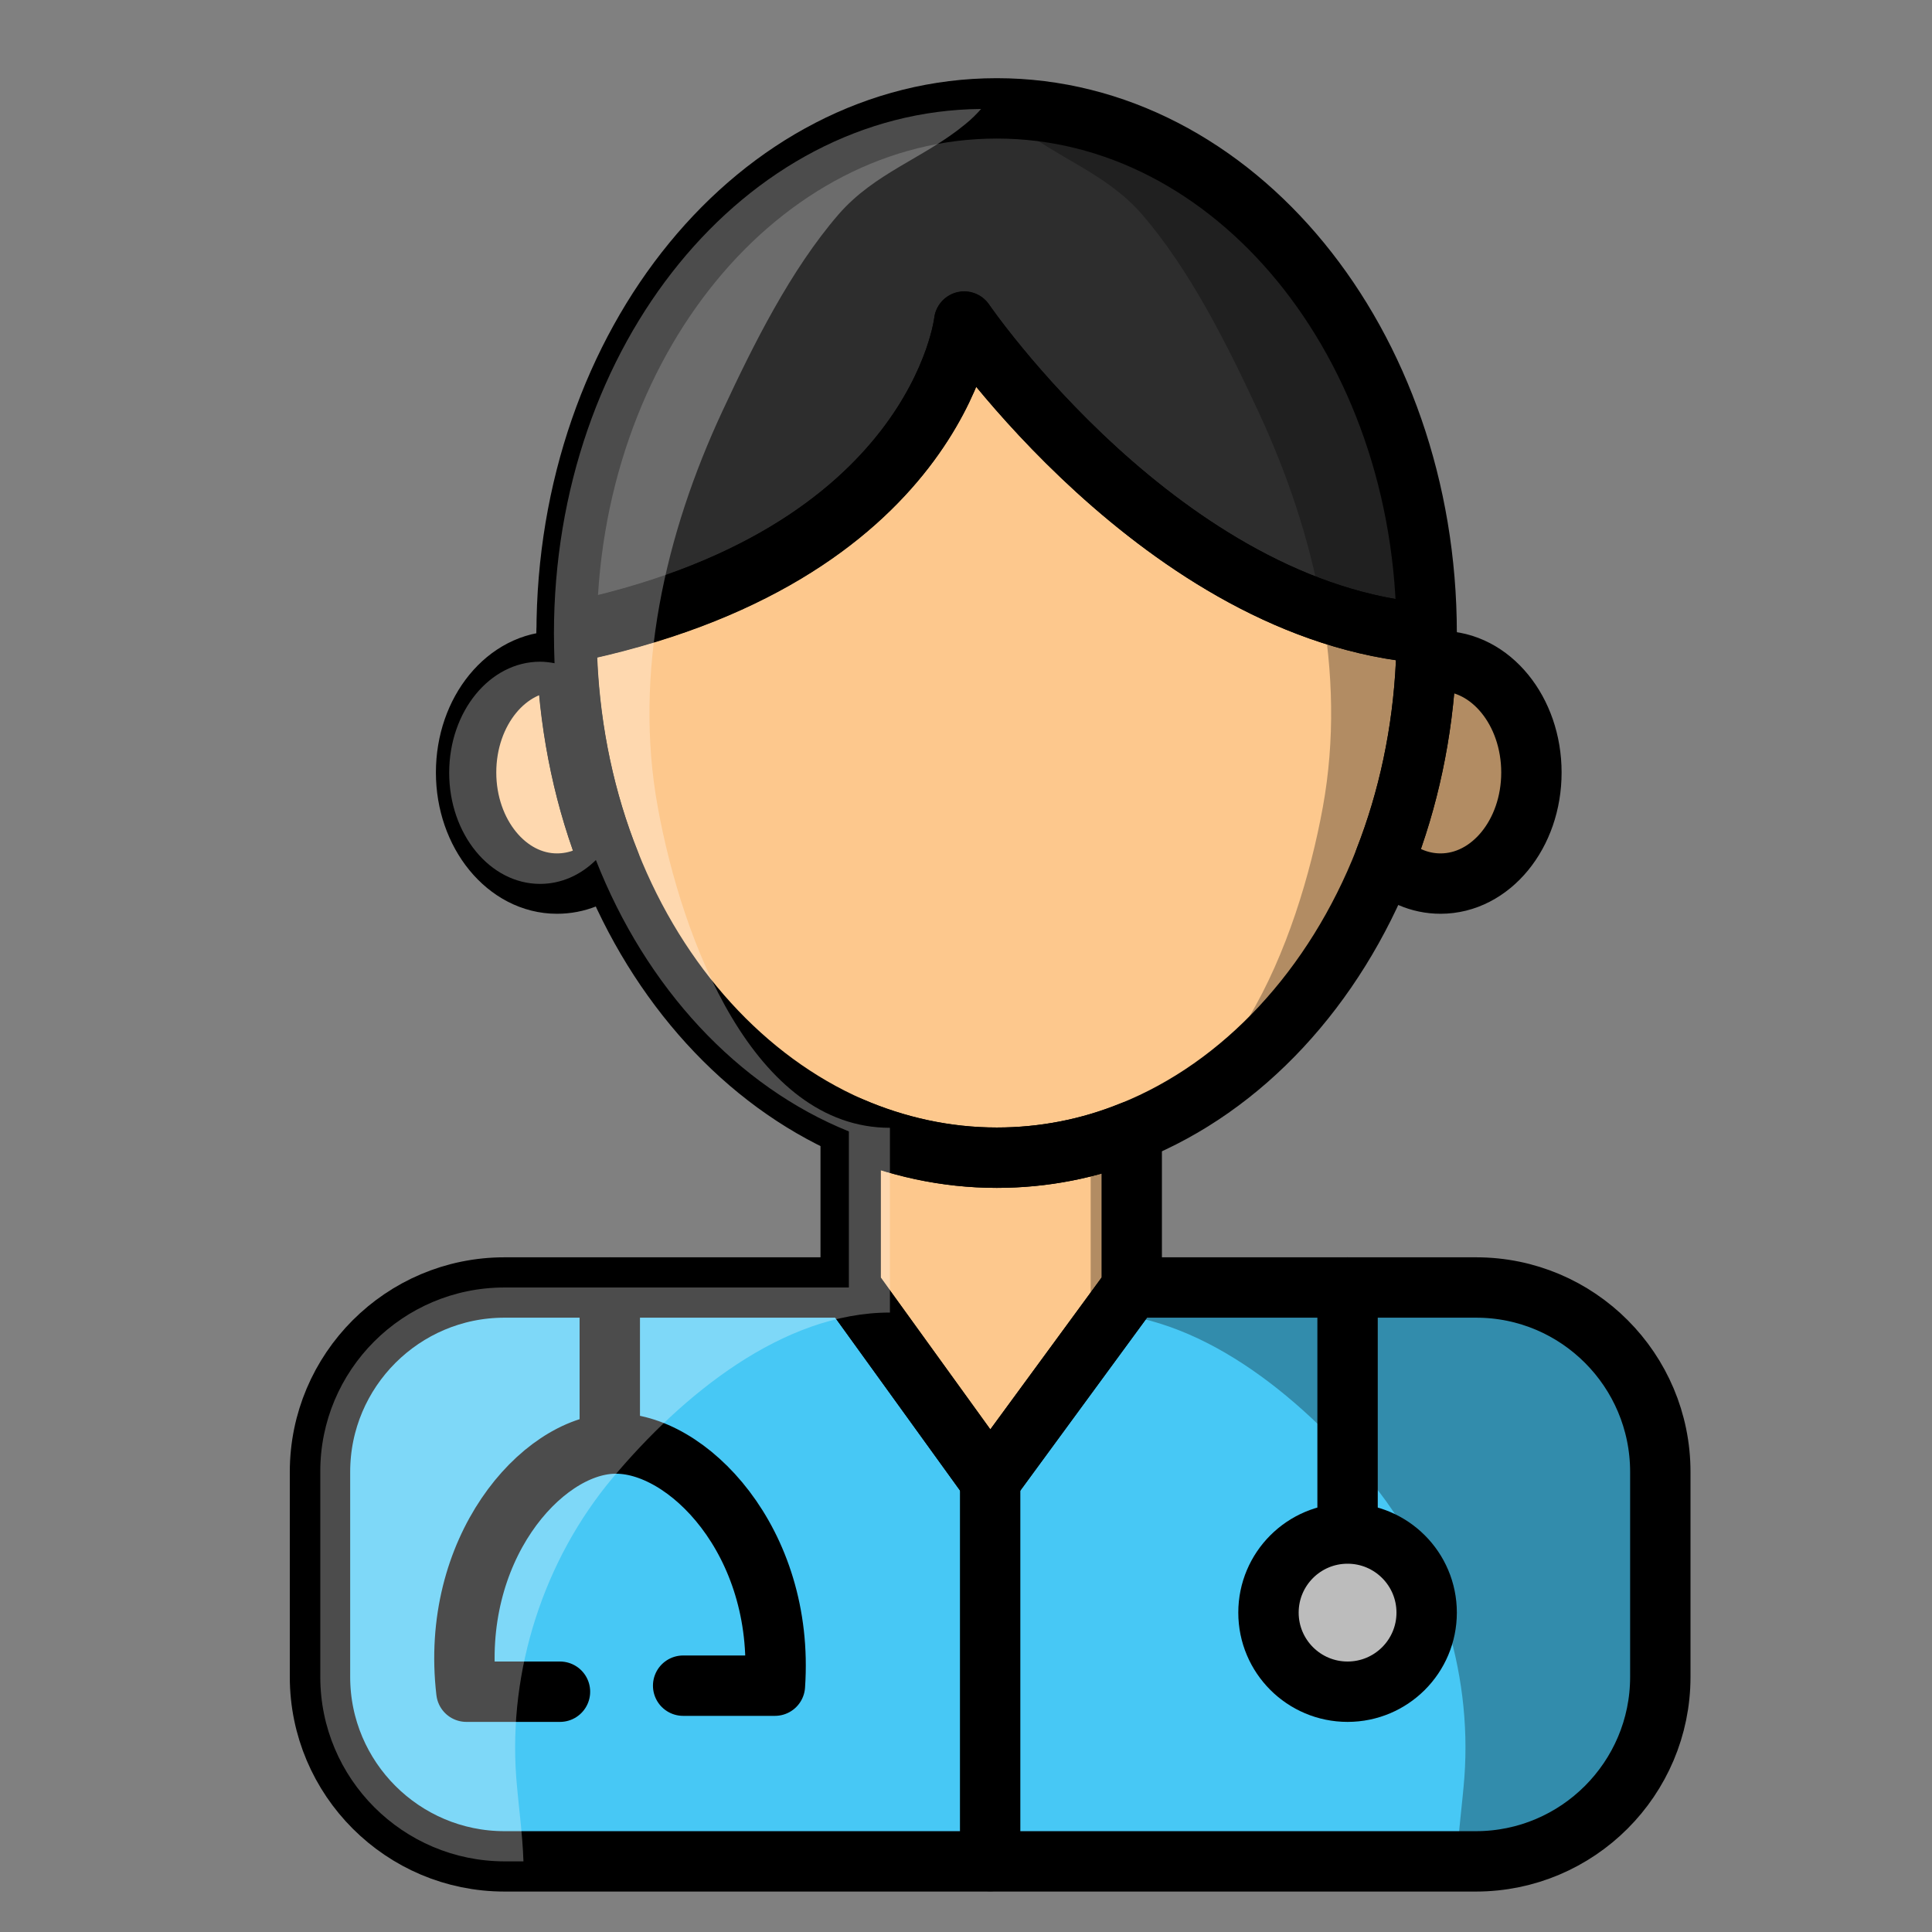 <?xml version="1.0" encoding="utf-8"?>
<!-- Generator: Adobe Illustrator 23.0.6, SVG Export Plug-In . SVG Version: 6.00 Build 0)  -->
<svg version="1.1" id="Layer_1" xmlns="http://www.w3.org/2000/svg" xmlns:xlink="http://www.w3.org/1999/xlink" x="0px" y="0px"
	 viewBox="0 0 64 64" style="enable-background:new 0 0 64 64;" xml:space="preserve">
<rect x="0" y="0" width="64" height="64" fill="#808080" stroke="none"/>
<style type="text/css">
	.st0{fill:#F9C995;}
	.st1{fill:#C52026;}
	.st2{fill:#DDDDDD;}
	.st3{fill:#787878;}
	.st4{fill:#FDC88D;}
	.st5{fill:#2D2D2D;}
	.st6{fill:#47C8F5;}
	.st7{fill:none;}
	.st8{fill:#BCBCBC;}
	.st9{fill:#606161;}
	.st10{fill:#F37B87;}
	.st11{fill:#FFC613;}
	.st12{fill:#FFFFFF;}
	.st13{fill:#E2A538;}
	.st14{fill:#FAE7D0;}
	.st15{fill:#F3AE3D;}
	.st16{fill:#81C341;}
	.st17{fill:none;stroke:#000000;stroke-width:2;stroke-linecap:round;stroke-linejoin:round;stroke-miterlimit:10;}
	.st18{opacity:0.3;}
	.st19{opacity:0.3;fill:#FFFFFF;}
</style>
<g id="Vector">
	<g>
		<path class="st4" d="M47.26,20.98c0,0.33-0.01,0.66-0.02,0.98c-0.11,2.33-0.59,4.53-1.37,6.53c-1.66,4.23-4.69,7.51-8.38,8.99
			c-1.4,0.57-2.91,0.87-4.47,0.87c-1.69,0-3.33-0.37-4.84-1.02c-3.51-1.54-6.38-4.71-7.98-8.75c-0.81-2.03-1.3-4.28-1.41-6.66
			c-0.01-0.31-0.02-0.62-0.02-0.95c12.31-2.49,13.17-10.32,13.17-10.32S38.53,20.3,47.26,20.98z"/>
		<path class="st5" d="M47.26,20.98c-8.73-0.68-15.32-10.32-15.32-10.32s-0.86,7.83-13.17,10.32c0-9.61,6.38-17.39,14.25-17.39
			C40.88,3.59,47.26,11.37,47.26,20.98z"/>
		<path class="st4" d="M50.73,25.59c0,2.04-1.35,3.68-3.01,3.68c-0.7,0-1.35-0.29-1.85-0.79c0.78-1.99,1.26-4.2,1.37-6.53
			c0.16-0.03,0.32-0.05,0.48-0.05C49.38,21.9,50.73,23.55,50.73,25.59z"/>
		<path class="st4" d="M20.2,28.58c-0.48,0.44-1.09,0.69-1.75,0.69c-1.66,0-3.01-1.65-3.01-3.68c0-2.04,1.35-3.68,3.01-3.68
			c0.11,0,0.23,0.01,0.33,0.02C18.9,24.31,19.39,26.56,20.2,28.58z"/>
		<path class="st6" d="M55,48.76v6.79c0,3.37-2.74,6.11-6.11,6.11H16.71c-3.37,0-6.11-2.74-6.11-6.11v-6.79
			c0-3.37,2.74-6.11,6.11-6.11h11.47l4.62,6.4l4.69-6.4H48.9C52.27,42.65,55,45.39,55,48.76z"/>
		<path class="st4" d="M37.49,37.48v5.17l-4.69,6.4l-4.62-6.4v-5.32c1.51,0.66,3.15,1.02,4.84,1.02
			C34.58,38.35,36.09,38.05,37.49,37.48z"/>
		<circle class="st8" cx="44.64" cy="53.42" r="2.62"/>
		<path class="st7" d="M18.55,56.04h-3.1c-0.55-4.7,2.47-8.15,4.87-8.22c2.42-0.08,5.68,3.23,5.35,8.02h-3.04"/>
	</g>
</g>
<g id="Line">
	<g>
		<path class="st17" d="M47.26,20.98c0,0.33-0.01,0.66-0.02,0.98c-0.11,2.33-0.59,4.53-1.37,6.53c-1.66,4.23-4.69,7.51-8.38,8.99
			c-1.4,0.57-2.91,0.87-4.47,0.87c-1.69,0-3.33-0.37-4.84-1.02c-3.51-1.54-6.38-4.71-7.98-8.75c-0.81-2.03-1.3-4.28-1.41-6.66
			c-0.01-0.31-0.02-0.62-0.02-0.95c12.31-2.49,13.17-10.32,13.17-10.32S38.53,20.3,47.26,20.98z"/>
		<path class="st17" d="M47.26,20.98c-8.73-0.68-15.32-10.32-15.32-10.32s-0.86,7.83-13.17,10.32c0-9.61,6.38-17.39,14.25-17.39
			C40.88,3.59,47.26,11.37,47.26,20.98z"/>
		<path class="st17" d="M50.73,25.59c0,2.04-1.35,3.68-3.01,3.68c-0.7,0-1.35-0.29-1.85-0.79c0.78-1.99,1.26-4.2,1.37-6.53
			c0.16-0.03,0.32-0.05,0.48-0.05C49.38,21.9,50.73,23.55,50.73,25.59z"/>
		<path class="st17" d="M20.2,28.58c-0.48,0.44-1.09,0.69-1.75,0.69c-1.66,0-3.01-1.65-3.01-3.68c0-2.04,1.35-3.68,3.01-3.68
			c0.11,0,0.23,0.01,0.33,0.02C18.9,24.31,19.39,26.56,20.2,28.58z"/>
		<path class="st17" d="M55,48.76v6.79c0,3.37-2.74,6.11-6.11,6.11H16.71c-3.37,0-6.11-2.74-6.11-6.11v-6.79
			c0-3.37,2.74-6.11,6.11-6.11h11.47l4.62,6.4l4.69-6.4H48.9C52.27,42.65,55,45.39,55,48.76z"/>
		<path class="st17" d="M37.49,37.48v5.17l-4.69,6.4l-4.62-6.4v-5.32c1.51,0.66,3.15,1.02,4.84,1.02
			C34.58,38.35,36.09,38.05,37.49,37.48z"/>
		<line class="st17" x1="32.8" y1="49.05" x2="32.8" y2="61.65"/>
		<circle class="st17" cx="44.64" cy="53.42" r="2.62"/>
		<line class="st17" x1="44.64" y1="50.79" x2="44.64" y2="42.65"/>
		<line class="st17" x1="20.2" y1="42.65" x2="20.2" y2="47.5"/>
		<path class="st17" d="M18.55,56.04h-3.1c-0.55-4.7,2.47-8.15,4.87-8.22c2.42-0.08,5.68,3.23,5.35,8.02h-3.04"/>
	</g>
</g>
<g id="shadow">
	<path class="st18" d="M48.9,42.65H37.49v-5.17c3.69-1.49,6.72-4.76,8.38-8.99c0.51,0.5,1.15,0.79,1.85,0.79
		c1.66,0,3.01-1.65,3.01-3.68c0-2.04-1.35-3.68-3.01-3.68c-0.16,0-0.32,0.02-0.48,0.05c0.01-0.32,0.02-0.65,0.02-0.98
		c0-9.57-6.33-17.32-14.15-17.38c0.15,0.17,0.32,0.34,0.53,0.51c1.36,1.12,2.99,1.6,4.19,2.98c1.59,1.84,2.82,4.31,3.84,6.5
		c1.91,4.09,2.96,8.7,2.15,13.14c-0.81,4.44-3.18,10.62-7.69,10.62v6.12c3.56,0,6.89,2.74,9.18,5.47c2.29,2.73,3.46,6.37,3.2,9.92
		c-0.07,0.91-0.21,1.86-0.24,2.79h0.62c3.37,0,6.11-2.74,6.11-6.11v-6.79C55,45.39,52.27,42.65,48.9,42.65z"/>
</g>
<g id="Highligth">
	<path class="st19" d="M16.71,42.65h11.41v-5.17c-3.69-1.49-6.72-4.76-8.38-8.99c-0.51,0.5-1.15,0.79-1.85,0.79
		c-1.66,0-3.01-1.65-3.01-3.68c0-2.04,1.35-3.68,3.01-3.68c0.16,0,0.32,0.02,0.48,0.05c-0.01-0.32-0.02-0.65-0.02-0.98
		c0-9.57,6.33-17.32,14.15-17.38c-0.15,0.17-0.32,0.34-0.53,0.51c-1.36,1.12-2.99,1.6-4.19,2.98c-1.59,1.84-2.82,4.31-3.84,6.5
		c-1.91,4.09-2.96,8.7-2.15,13.14c0.81,4.44,3.18,10.62,7.69,10.62v6.12c-3.56,0-6.89,2.74-9.18,5.47c-2.29,2.73-3.46,6.37-3.2,9.92
		c0.07,0.91,0.21,1.86,0.24,2.79h-0.62c-3.37,0-6.11-2.74-6.11-6.11v-6.79C10.6,45.39,13.34,42.65,16.71,42.65z"/>
</g>
</svg>
